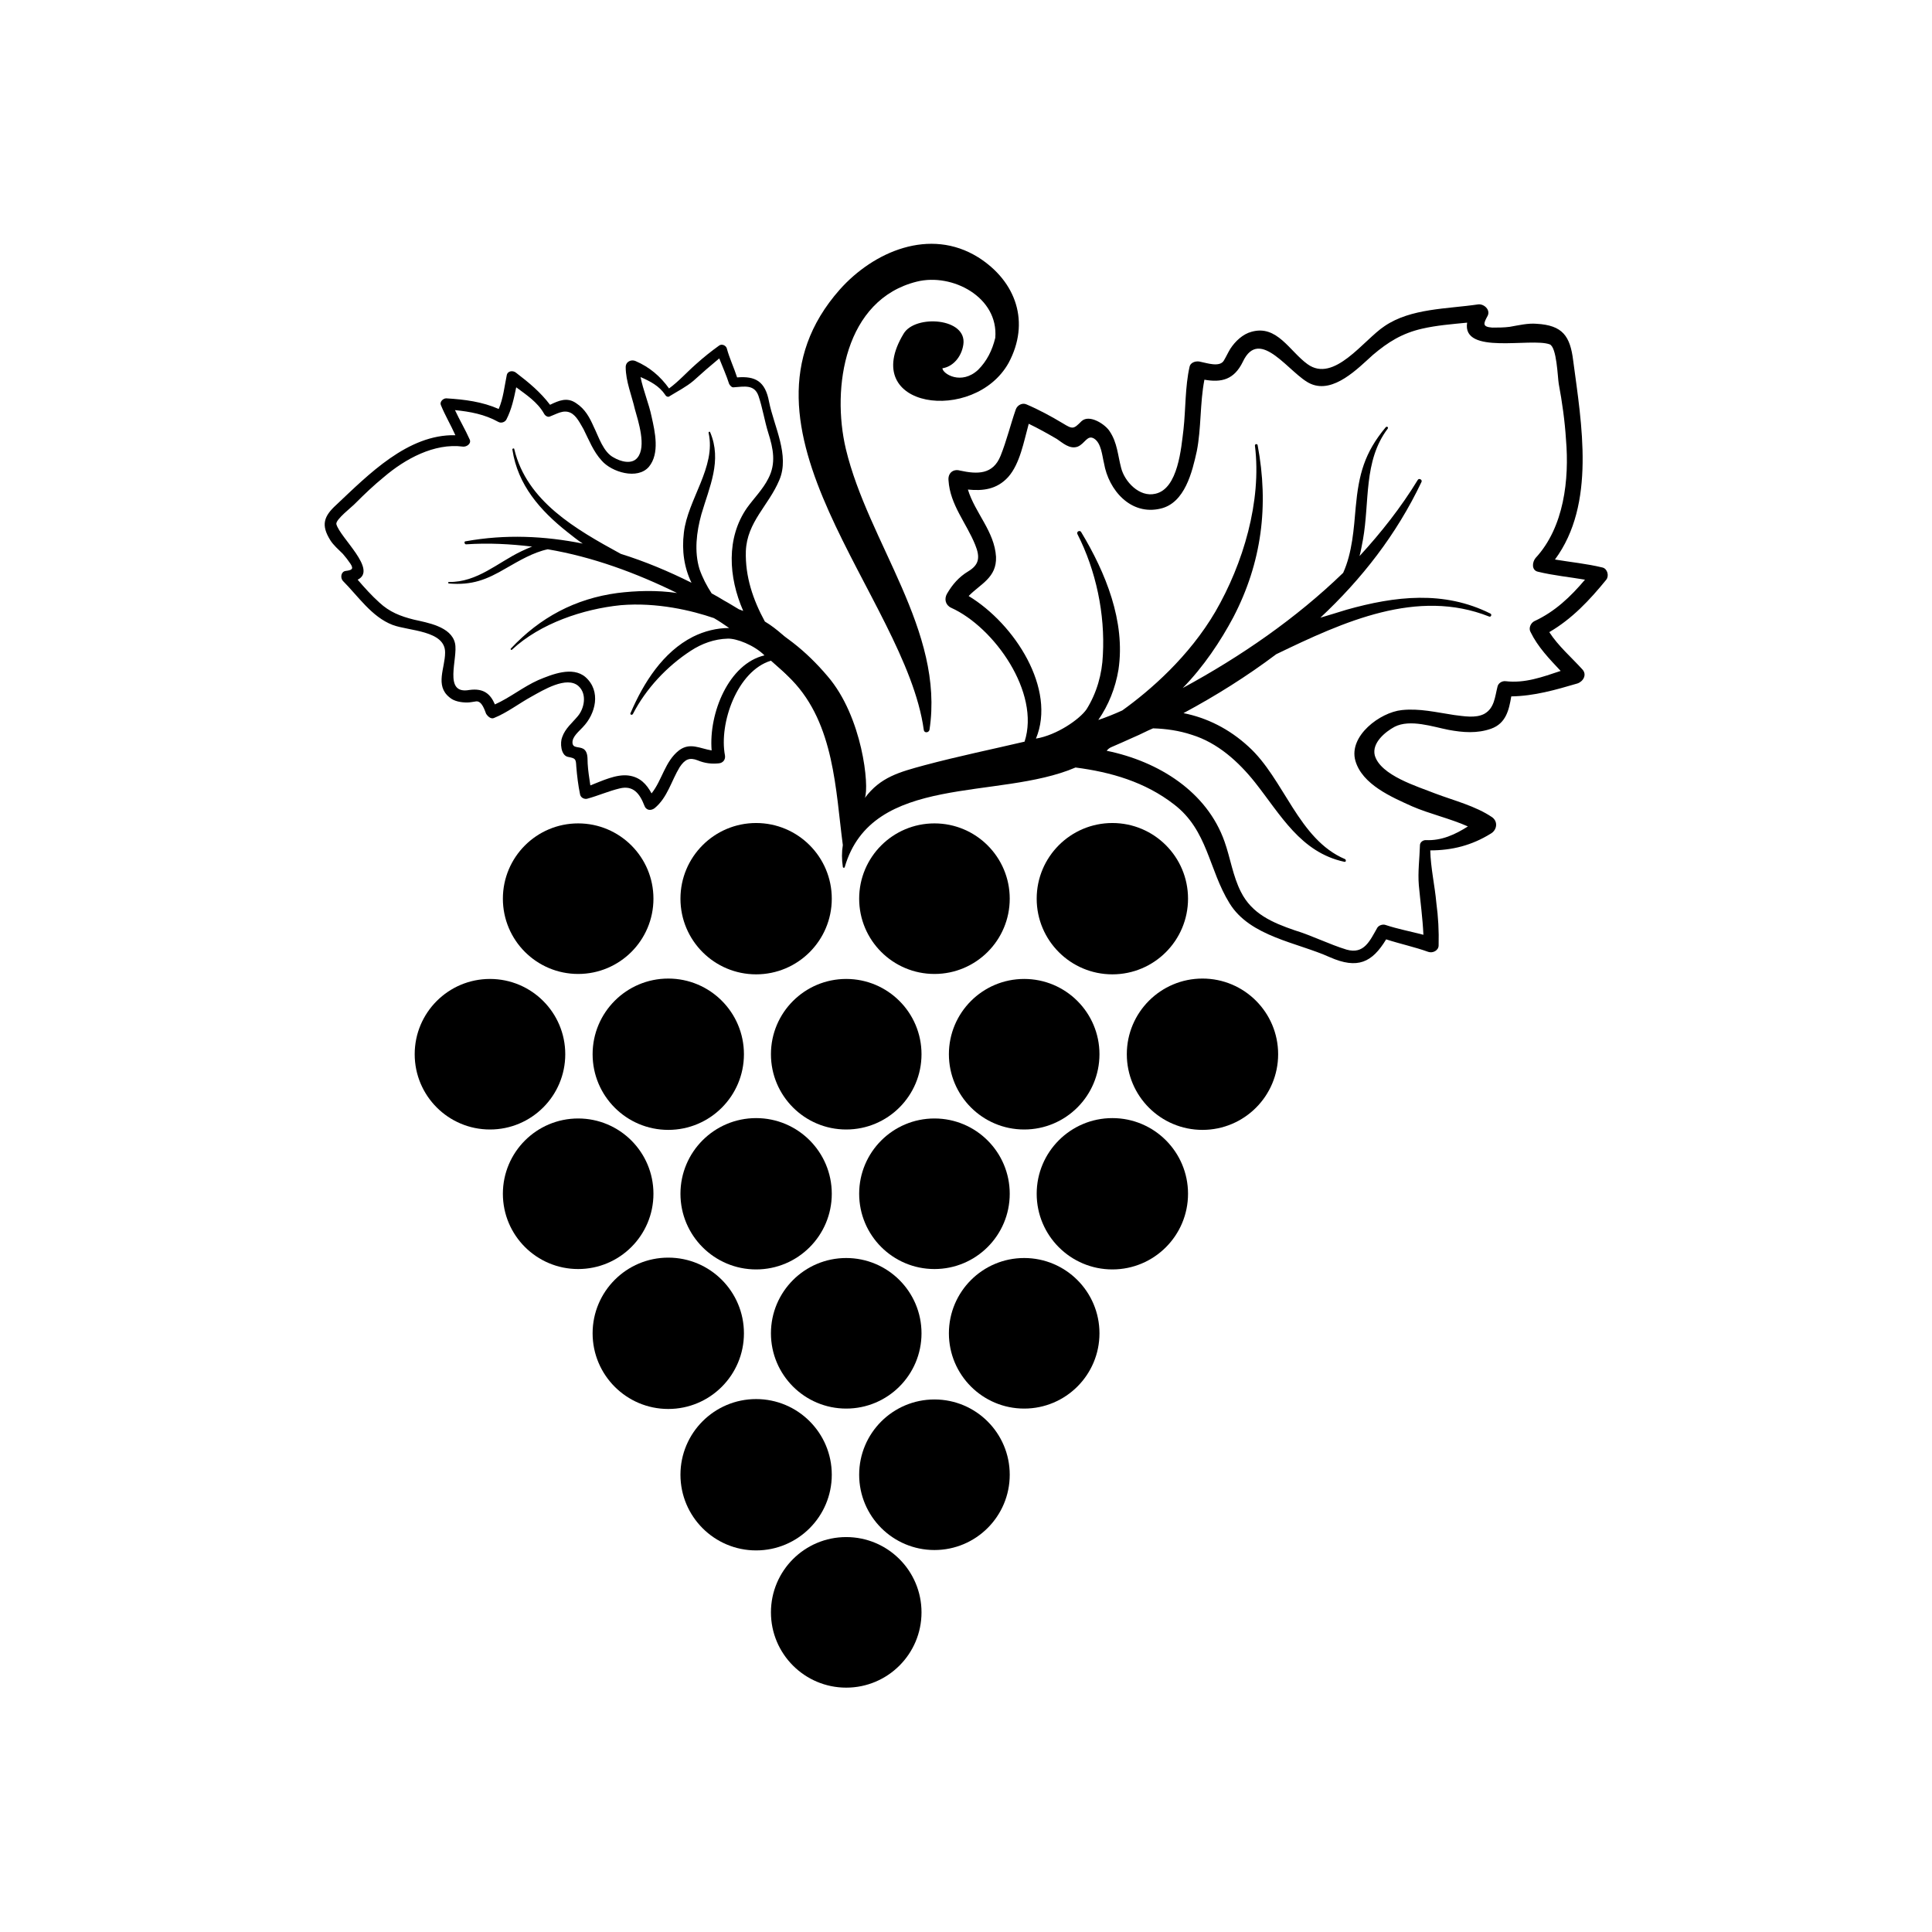 <?xml version="1.0" encoding="UTF-8"?>
<!-- Uploaded to: SVG Repo, www.svgrepo.com, Generator: SVG Repo Mixer Tools -->
<svg fill="#000000" width="800px" height="800px" version="1.1" viewBox="144 144 512 512" xmlns="http://www.w3.org/2000/svg">
 <g fill-rule="evenodd">
  <path d="m569.68 297.62c0.805-1.008 0.301-2.922-1.008-3.223-4.133-1.008-8.363-1.41-12.594-2.117 10.883-14.711 7.055-35.973 4.836-52.699-0.805-6.551-2.82-9.371-9.672-9.773-2.316-0.203-4.836 0.402-7.152 0.805-1.512 0.203-3.227 0.203-4.637 0.203-2.723-0.203-2.316-1.109-1.211-3.125 0.805-1.613-1.008-3.223-2.519-3.023-8.16 1.211-17.832 1.008-24.785 5.746-5.543 3.629-13.402 15.215-20.453 10.078-4.738-3.43-8.062-10.484-14.812-8.57-2.32 0.605-4.332 2.519-5.644 4.535-0.605 1.008-1.109 2.117-1.715 3.125-1.105 1.812-4.531 0.605-6.144 0.301-1.008-0.301-2.621 0-2.922 1.309-1.207 5.344-1.008 11.188-1.613 16.629-0.602 4.836-1.41 15.719-7.453 17.027-4.231 1.008-8.16-3.223-9.07-6.852-0.906-3.426-1.008-6.648-3.023-9.672-1.109-1.816-5.34-4.637-7.457-2.723-2.113 2.117-2.316 2.219-4.938 0.605-3.023-1.812-6.348-3.629-9.672-5.039-1.109-0.504-2.418 0.203-2.82 1.312-1.41 4.031-2.418 8.262-4.031 12.293-2.016 5.039-6.144 4.938-10.781 3.93-1.812-0.504-3.227 0.703-3.023 2.617 0.402 6.449 4.734 11.285 7.055 17.027 1.41 3.426 1.008 5.34-1.812 7.055-2.519 1.512-4.234 3.527-5.644 5.945-0.805 1.41-0.402 3.023 1.109 3.727 11.383 5.141 23.676 22.473 19.445 35.473-8.566 2.012-17.43 3.828-26.5 6.246-6.652 1.812-11.688 3.121-15.82 8.664 1.211-3.023-0.605-21.461-9.875-32.242-11.688-13.805-24.988-19.145-42.824-20.758-2.316-0.203 11.992-0.504 33.352 21.766 11.285 11.688 11.586 29.223 13.504 43.73-0.301 1.812-0.301 3.828 0 5.742 0 0.301 0.402 0.402 0.504 0.102 7.254-24.988 40.707-17.633 61.164-26.398 9.371 1.211 18.438 3.828 26.098 9.773 8.969 6.852 9.168 17.23 14.711 26.199 5.441 8.867 17.938 10.379 26.602 14.309 7.356 3.223 11.184 1.406 14.91-4.738 3.727 1.211 7.559 2.016 11.184 3.324 1.211 0.402 2.719-0.402 2.719-1.715 0.102-3.828-0.102-7.559-0.605-11.285-0.398-4.531-1.508-9.27-1.609-13.902 5.742 0 10.984-1.309 16.02-4.434 1.617-0.906 2.019-3.125 0.406-4.332-4.434-3.023-10.176-4.434-15.215-6.348-4.535-1.812-14.41-4.734-15.922-10.078-0.805-3.324 2.824-6.246 5.242-7.555 4.133-2.117 10.176 0 14.309 0.805 3.828 0.707 7.559 1.008 11.285-0.301 3.93-1.414 4.734-4.938 5.34-8.566 6.144-0.102 11.688-1.715 17.531-3.426 1.512-0.504 2.621-2.316 1.309-3.731-2.922-3.223-6.348-6.144-8.766-9.871 6.047-3.527 10.68-8.465 15.113-13.906zm-19.043 10.984c-1.008 0.504-1.613 1.914-1.008 2.922 1.914 3.93 4.938 7.055 7.961 10.277-4.836 1.609-9.473 3.324-14.609 2.719-0.906-0.102-1.914 0.504-2.117 1.41-0.703 2.723-0.805 5.746-3.527 7.258-2.316 1.207-5.441 0.602-7.961 0.301-4.734-0.707-9.168-1.812-13.902-1.309-5.746 0.602-14.109 6.852-12.293 13.398 1.812 6.348 9.672 9.676 15.012 12.094 4.637 2.016 10.078 3.223 14.812 5.34-3.324 2.117-6.953 3.828-11.184 3.625-0.707 0-1.41 0.504-1.512 1.211-0.102 3.629-0.605 7.254-0.301 10.781 0.402 4.332 1.008 8.664 1.211 13.098-3.43-0.906-6.754-1.512-10.078-2.617-0.605-0.203-1.613 0-2.117 0.707-2.016 3.527-3.527 7.152-8.16 5.844-4.637-1.414-9.172-3.731-13.805-5.141-5.844-2.016-11.285-4.332-14.207-10.176-2.117-4.133-2.82-9.07-4.332-13.301-4.637-13.199-17.434-21.262-31.234-24.082 0.297-0.406 0.699-0.707 1.105-0.91 2.117-0.906 4.133-1.812 6.144-2.719 1.715-0.707 3.324-1.613 5.039-2.316 3.426 0.102 6.953 0.605 10.277 1.715 6.852 2.113 12.395 7.152 16.727 12.594 6.852 8.664 12.09 18.539 23.68 21.059 0.504 0.102 0.504-0.504 0.199-0.707-12.395-5.238-16.121-21.262-25.594-29.824-5.141-4.734-11.082-7.656-17.23-8.867 8.465-4.535 16.828-9.773 24.586-15.617 17.938-8.664 37.383-17.531 56.426-9.977 0.504 0.203 0.805-0.605 0.301-0.805-12.293-6.144-25.191-4.637-38.09-1.008-2.211 0.703-4.629 1.41-6.945 2.113 10.883-10.176 20.152-21.965 26.801-35.973 0.301-0.605-0.707-1.109-1.008-0.504-4.434 7.258-9.672 13.906-15.418 20.156 0.402-1.41 0.605-2.922 0.906-4.332 1.812-10.078 0.102-20.859 6.551-29.422 0.301-0.402-0.203-0.707-0.504-0.402-5.641 6.746-7.152 12.492-7.957 21.156-0.504 5.742-0.91 12.09-3.328 17.434-12.492 12.09-27.105 22.164-42.52 30.527 5.543-5.644 10.078-12.496 13.402-18.742 7.555-14.508 9.469-29.621 6.445-45.645-0.098-0.402-0.805-0.301-0.703 0.203 1.812 14.711-3.125 31.234-10.48 43.934-6.953 11.887-17.23 20.855-24.688 26.195-2.016 0.91-4.231 1.816-6.348 2.519 2.719-3.93 4.535-8.465 5.34-13.301 1.918-12.797-3.426-25.793-9.871-36.477-0.305-0.602-1.312-0.199-1.008 0.504 4.938 9.676 7.356 21.16 6.75 32.043-0.203 5.039-1.613 10.078-4.332 14.41-1.816 2.621-7.859 6.852-13.402 7.758 5.441-13.098-5.543-30.328-17.836-37.785 3.125-3.223 7.457-4.836 7.254-10.379-0.402-6.75-5.539-11.586-7.453-17.836 3.93 0.402 7.656 0 10.68-3.324 3.125-3.527 4.133-9.371 5.441-14.105 2.519 1.207 5.039 2.621 7.457 4.031 1.512 1.008 3.426 2.82 5.543 2.016 1.914-0.805 2.519-3.223 4.332-2.117 1.914 1.211 2.117 4.535 2.621 6.551 1.211 7.055 7.055 13.906 15.012 11.992 6.449-1.512 8.363-9.773 9.574-15.215 1.211-6.144 0.805-12.695 2.016-18.941 4.535 0.805 7.859 0 10.176-4.734 4.535-9.672 12.594 3.527 18.035 5.844 6.043 2.613 12.492-4.137 16.422-7.664 4.031-3.426 7.762-5.742 13-6.953 3.93-0.906 7.961-1.211 11.992-1.613-1.414 8.668 16.926 3.93 21.863 5.746 1.914 0.707 2.117 8.766 2.418 10.48 0.906 4.836 1.613 9.875 1.914 14.711 0.906 10.578-0.504 23.277-8.062 31.438-0.906 1.105-1.105 3.223 0.605 3.625 4.133 1.008 8.363 1.41 12.496 2.117-3.828 4.535-7.961 8.465-13.402 10.984z"/>
  <path d="m348.31 319.09c2.922 2.621 5.945 5.238 8.969 7.961-0.102-0.605-0.102-1.211-0.203-1.715-0.402-3.121-0.906-6.043-1.211-8.863-2.922-2.926-5.945-5.848-9.168-7.762-3.125-5.742-5.238-11.891-5.039-18.641 0.301-7.758 6.047-12.09 8.867-18.844 2.82-6.551-1.41-14.207-2.719-20.758-1.008-5.441-3.629-6.852-8.465-6.449-0.805-2.519-2.016-5.039-2.719-7.656-0.203-0.805-1.309-1.309-2.016-0.805-2.117 1.512-4.133 3.125-6.148 4.938-2.418 2.117-4.535 4.535-7.152 6.449-2.32-3.223-5.141-5.644-8.867-7.254-1.109-0.504-2.621 0.098-2.621 1.609 0 3.727 1.613 7.559 2.418 11.082 0.906 3.223 3.125 9.977 0.707 12.898-1.512 1.914-4.535 1.008-6.246 0-2.824-1.406-4.031-5.539-5.344-8.16-1.105-2.519-2.316-4.734-4.633-6.246-2.418-1.715-4.637-0.707-6.953 0.402-2.519-3.324-5.543-5.844-8.969-8.465-0.805-0.703-2.316-0.602-2.519 0.707-0.605 2.922-0.906 6.047-2.117 8.867-4.332-1.914-8.965-2.519-13.902-2.82-0.906 0-1.812 1.008-1.41 1.812 1.105 2.719 2.617 5.238 3.828 7.961-12.598-0.305-23.074 10.477-31.539 18.438-3.324 3.023-4.133 5.34-1.613 9.371 0.809 1.312 2.219 2.519 3.328 3.629 0.707 0.805 1.41 1.715 2.016 2.621 1.008 1.512 0.203 1.715-1.309 1.914-1.211 0.199-1.414 1.812-0.707 2.617 4.031 4.031 7.656 9.574 13.199 11.688 4.231 1.613 14.004 1.414 13.902 7.356 0 4.031-2.719 8.664 1.109 11.789 1.211 1.109 3.125 1.41 4.734 1.41 0.805 0 1.613-0.203 2.418-0.301 1.512-0.102 2.215 2.316 2.621 3.324 0.402 0.605 1.211 1.414 2.016 1.109 3.527-1.41 6.75-3.93 10.078-5.742 2.922-1.613 9.27-5.543 12.391-2.723 2.316 2.117 1.512 5.945-0.203 7.961-1.508 1.816-3.32 3.227-4.129 5.543-0.602 1.41-0.402 4.836 1.512 5.238 2.016 0.402 2.117 0.504 2.215 2.519 0.203 2.519 0.508 5.039 1.012 7.457 0.199 0.906 1.207 1.309 1.914 1.109 2.922-0.805 5.644-2.016 8.566-2.719 3.629-0.906 5.34 1.41 6.551 4.535 0.398 1.207 1.609 1.508 2.715 0.703 3.426-2.82 4.434-7.254 6.648-10.883 1.41-2.117 2.621-2.621 4.734-1.812 1.918 0.805 3.734 1.004 5.648 0.805 1.109-0.102 1.812-1.008 1.613-2.117-1.613-8.465 3.223-22.367 12.191-25.09zm-15.719 23.781c-3.125-0.504-5.742-2.215-8.664 0-3.731 2.922-4.438 7.859-7.258 11.387-1.309-2.418-3.023-4.336-6.144-4.738-3.223-0.402-6.953 1.41-10.078 2.621-0.301-2.016-0.605-3.93-0.707-5.742-0.098-1.211 0.203-3.023-1.105-3.93-1.211-0.707-2.82-0.102-2.922-1.613-0.102-1.613 1.715-3.023 2.719-4.133 3.426-3.527 4.938-9.574 0.707-13.301-3.426-2.922-8.867-0.703-12.496 0.809-4.031 1.812-7.457 4.637-11.488 6.449-1.207-2.824-3.019-4.336-6.75-3.832-7.152 1.312-2.922-8.461-3.828-12.391-1.008-4.434-7.356-5.441-10.883-6.246-3.625-0.91-6.449-2.019-9.168-4.535-2.016-1.816-3.93-3.93-5.742-6.047 5.34-2.621-4.637-11.082-5.644-14.711-0.301-1.211 4.231-4.637 5.039-5.543 2.418-2.418 4.836-4.734 7.559-6.953 5.543-4.734 13.301-9.07 20.957-8.062 0.906 0.102 2.215-0.707 1.812-1.812-1.207-2.719-2.719-5.238-3.93-7.859 4.031 0.402 7.859 1.109 11.488 3.125 0.707 0.402 1.715 0.102 2.117-0.605 1.41-2.719 2.016-5.644 2.621-8.566 2.719 2.016 5.644 3.93 7.356 6.953 0.301 0.605 1.004 1.008 1.508 0.809 1.914-0.707 3.629-1.914 5.543-1.008 1.613 0.805 2.519 2.82 3.426 4.332 1.512 3.023 2.617 5.945 4.836 8.363 2.621 3.023 9.473 5.141 12.496 1.613 2.922-3.527 1.613-9.27 0.707-13.301-0.707-3.426-2.219-6.953-2.926-10.48 2.519 1.109 4.938 2.316 6.551 4.734 0.203 0.402 0.805 0.707 1.211 0.301 2.117-1.309 4.332-2.418 6.246-4.031 2.215-2.016 4.535-4.031 6.852-5.945 0.906 2.32 1.914 4.539 2.617 6.754 0.203 0.402 0.707 1.008 1.211 0.906 2.82-0.199 5.441-0.805 6.551 2.219 1.105 3.223 1.609 6.652 2.617 9.875 1.309 4.133 2.117 8.062 0 12.09-1.41 2.824-3.828 5.242-5.641 7.762-5.543 7.961-4.938 18.34-1.008 27.305-0.402-0.102-0.707-0.301-1.109-0.402-1.211-0.707-2.621-1.613-3.93-2.316-1.109-0.707-2.219-1.312-3.324-1.918-1.312-2.012-2.418-4.129-3.227-6.445-1.41-4.637-0.805-9.777 0.504-14.512 2.117-7.254 5.543-14.207 2.32-21.766-0.102-0.301-0.504 0-0.402 0.203 2.016 9.07-5.543 17.633-6.551 26.398-0.605 4.836 0.102 9.371 2.016 13.301-6.047-3.023-12.293-5.644-18.742-7.656-11.992-6.551-24.887-13.906-28.215-27.711 0-0.402-0.605-0.203-0.504 0.102 1.41 9.371 7.356 16.121 14.609 21.863 1.309 1.008 2.621 2.117 4.031 3.023-10.078-2.016-20.453-2.519-31.035-0.605-0.504 0-0.301 0.805 0.102 0.805 5.844-0.402 11.688-0.102 17.531 0.605-0.906 0.305-1.914 0.809-2.82 1.211-6.348 3.023-11.688 8.262-19.246 8.164-0.301 0-0.203 0.402 0 0.402 6.144 0.504 9.977-1.008 15.113-4.031 3.527-2.016 7.254-4.231 11.082-5.039 11.895 2.016 23.383 6.25 34.262 11.59-5.34-0.805-10.984-0.605-15.82 0-11.184 1.512-20.453 6.449-28.215 14.711-0.199 0.199 0.105 0.504 0.305 0.301 7.457-6.953 18.844-10.781 28.82-11.789 9.574-0.805 18.844 1.41 24.688 3.426 1.41 0.805 2.719 1.715 4.031 2.621-3.223 0-6.551 0.805-9.574 2.316-7.961 4.031-13.098 12.191-16.523 20.152-0.305 0.402 0.301 0.805 0.602 0.305 3.426-6.648 8.969-12.594 15.316-16.727 2.922-1.914 6.246-3.125 9.773-3.223 2.316-0.105 7.055 1.711 9.773 4.43-9.469 2.219-14.812 15.316-14.004 25.191z"/>
  <path d="m293.8 423.38c0 11.02-8.934 19.949-19.953 19.949s-19.949-8.93-19.949-19.949 8.93-19.949 19.949-19.949 19.953 8.93 19.953 19.949"/>
  <path d="m341.15 423.38c0 11.074-8.977 20.051-20.051 20.051-11.074 0-20.051-8.977-20.051-20.051s8.977-20.051 20.051-20.051c11.074 0 20.051 8.977 20.051 20.051"/>
  <path d="m388.21 423.38c0 11.02-8.934 19.949-19.953 19.949-11.02 0-19.949-8.93-19.949-19.949s8.93-19.949 19.949-19.949c11.02 0 19.953 8.93 19.953 19.949"/>
  <path d="m435.37 423.38c0 11.02-8.934 19.949-19.953 19.949-11.016 0-19.949-8.93-19.949-19.949s8.934-19.949 19.949-19.949c11.02 0 19.953 8.93 19.953 19.949"/>
  <path d="m317.17 460.36c0 11.02-8.934 19.949-19.949 19.949-11.02 0-19.953-8.93-19.953-19.949s8.934-19.953 19.953-19.953c11.016 0 19.949 8.934 19.949 19.953"/>
  <path d="m364.43 460.36c0 11.074-8.977 20.051-20.051 20.051-11.074 0-20.051-8.977-20.051-20.051s8.977-20.051 20.051-20.051c11.074 0 20.051 8.977 20.051 20.051"/>
  <path d="m411.59 460.36c0 11.02-8.934 19.949-19.949 19.949-11.02 0-19.953-8.93-19.953-19.949s8.934-19.953 19.953-19.953c11.016 0 19.949 8.934 19.949 19.953"/>
  <path d="m458.84 460.36c0 11.074-8.977 20.051-20.051 20.051s-20.055-8.977-20.055-20.051 8.98-20.051 20.055-20.051 20.051 8.977 20.051 20.051"/>
  <path d="m317.17 382.16c0 11.02-8.934 19.949-19.949 19.949-11.02 0-19.953-8.93-19.953-19.949 0-11.02 8.934-19.953 19.953-19.953 11.016 0 19.949 8.934 19.949 19.953"/>
  <path d="m364.43 382.16c0 11.074-8.977 20.051-20.051 20.051-11.074 0-20.051-8.977-20.051-20.051 0-11.074 8.977-20.051 20.051-20.051 11.074 0 20.051 8.977 20.051 20.051"/>
  <path d="m411.59 382.16c0 11.02-8.934 19.949-19.949 19.949-11.02 0-19.953-8.93-19.953-19.949 0-11.02 8.934-19.953 19.953-19.953 11.016 0 19.949 8.934 19.949 19.953"/>
  <path d="m458.84 382.16c0 11.074-8.977 20.051-20.051 20.051s-20.055-8.977-20.055-20.051c0-11.074 8.98-20.051 20.055-20.051s20.051 8.977 20.051 20.051"/>
  <path d="m364.43 534.82c0 11.074-8.977 20.055-20.051 20.055-11.074 0-20.051-8.98-20.051-20.055 0-11.074 8.977-20.051 20.051-20.051 11.074 0 20.051 8.977 20.051 20.051"/>
  <path d="m411.59 534.82c0 11.02-8.934 19.953-19.949 19.953-11.02 0-19.953-8.934-19.953-19.953 0-11.016 8.934-19.949 19.953-19.949 11.016 0 19.949 8.934 19.949 19.949"/>
  <path d="m482.72 423.38c0 11.074-8.977 20.051-20.051 20.051s-20.051-8.977-20.051-20.051 8.977-20.051 20.051-20.051 20.051 8.977 20.051 20.051"/>
  <path d="m341.15 497.34c0 11.074-8.977 20.051-20.051 20.051-11.074 0-20.051-8.977-20.051-20.051 0-11.074 8.977-20.055 20.051-20.055 11.074 0 20.051 8.98 20.051 20.055"/>
  <path d="m388.21 497.34c0 11.016-8.934 19.949-19.953 19.949-11.02 0-19.949-8.934-19.949-19.949 0-11.02 8.93-19.953 19.949-19.953 11.02 0 19.953 8.934 19.953 19.953"/>
  <path d="m435.37 497.34c0 11.016-8.934 19.949-19.953 19.949-11.016 0-19.949-8.934-19.949-19.949 0-11.02 8.934-19.953 19.949-19.953 11.02 0 19.953 8.934 19.953 19.953"/>
  <path d="m388.21 571.29c0 11.02-8.934 19.953-19.953 19.953-11.02 0-19.949-8.934-19.949-19.953s8.93-19.949 19.949-19.949c11.02 0 19.953 8.93 19.953 19.949"/>
  <path d="m403.22 212.18c-12.797-7.961-27.711-1.512-36.676 8.562-32.445 36.68 17.43 81.418 22.266 116.68 0.102 0.906 1.309 0.805 1.512 0 4.031-26.301-16.223-49.574-22.168-74.465-3.828-16.223-0.301-39.598 18.844-44.332 9.371-2.316 21.664 4.133 20.758 14.914-0.809 3.32-2.219 6.144-4.535 8.461-4.434 4.133-9.371 1.109-9.473-0.402 2.719-0.402 5.039-2.922 5.543-6.246 1.109-7.152-12.797-8.062-15.82-2.922-12.09 19.949 18.742 23.98 27.812 7.758 5.742-10.684 2.113-21.562-8.062-28.012z"/>
 </g>
</svg>